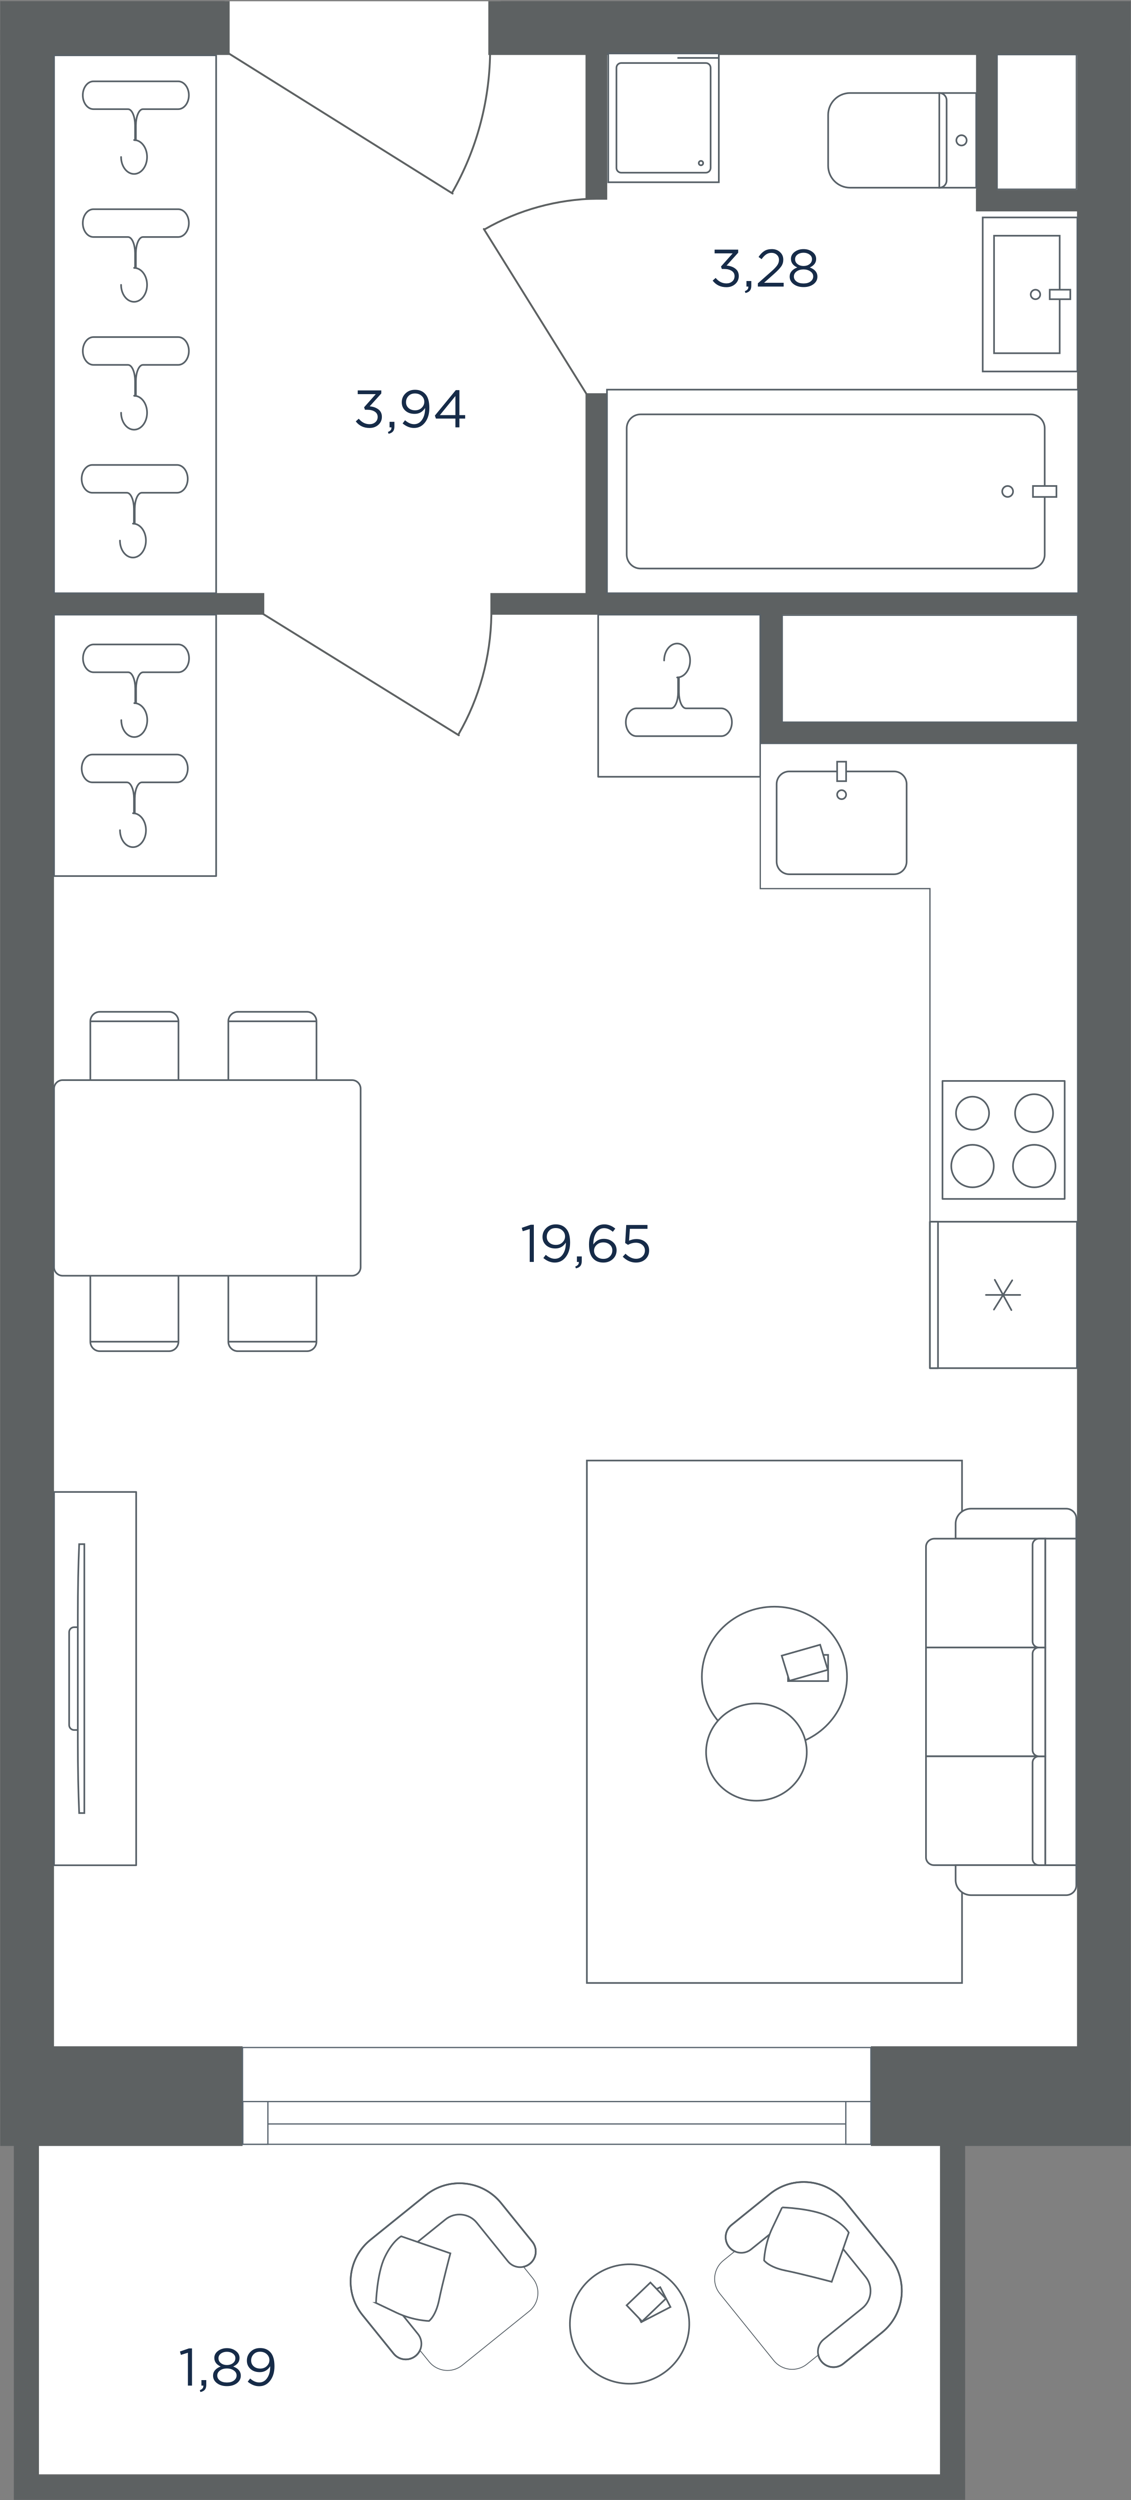 <svg fill="none" height="1989" viewBox="0 0 900 1989" width="900" xmlns="http://www.w3.org/2000/svg" xmlns:xlink="http://www.w3.org/1999/xlink"><rect x="0" y="0" width="900" height="1989" fill="#808080" stroke="none"/><clipPath id="a"><path d="m0 0h900v1989h-900z"/></clipPath><mask id="b" height="1989" maskUnits="userSpaceOnUse" width="900" x="0" y="0"><path d="m900 0h-900v1989h900z" fill="#fff"/></mask><g clip-path="url(#a)"><g mask="url(#b)"><path d="m179 1h218.5l474 21v239.5 890.5 528h-122v288.5h-722.5v-1770.5-176z" fill="#fff"/><g fill="#5d6162"><path d="m.141 1628.02h192.892v79.32h-192.892z"/><path d="m693.023 1628.02h206.836v79.32h-206.836z"/><path d="m388.582.93h511.28v42.81h-511.28z"/><path d="m.141 23.828h42.828v1632.072h-42.828z"/><path d="m605.375 574.711h252.652v17.257h-252.652z"/><path d="m23.711 471.836h186.584v17.257h-186.584z"/><path d="m465.938 312.875h17.264v167.588h-17.264z"/><path d="m465.938 27.477h17.264v131.415h-17.264z"/><path d="m776.688 19.844h16.932v148.008h-16.932z"/><path d="m776.688 150.93h100.927v17.256h-100.927z"/><path d="m857.031 23.828h42.828v1632.072h-42.828z"/><path d="m.141.93h182.6v42.81h-182.6z"/><path d="m605.375 478.141h17.264v113.495h-17.264z"/><path d="m390.242 471.836h496.672v17.257h-496.672z"/></g><path clip-rule="evenodd" d="m43 472-0-428h129v428z" fill="#fff" fill-rule="evenodd"/><path d="m43 472-0-428h129v428z" stroke="#586168" stroke-linecap="round" stroke-linejoin="round" stroke-miterlimit="22.926" stroke-width="1.333"/><path d="m107.484 213.172s0-5.34 0-11.841-2.306-12.762-5.642-12.762c-3.336 0-7.323 0-7.323 0h-20.174c-4.665 0-8.473-4.971-8.473-11.062 0-6.083 3.808-11.062 8.473-11.062h67.472c4.66 0 8.473 4.979 8.473 11.062 0 6.084-3.813 11.062-8.473 11.062h-20.728s-3.987 0-7.323 0-5.642 6.261-5.642 12.762v11.841z" stroke="#586168" stroke-miterlimit="22.926" stroke-width="1.333"/><path d="m96.352 226.631c0 7.457 4.627 13.498 10.334 13.498 5.712 0 10.339-6.041 10.339-13.498s-4.627-13.498-10.339-13.498" stroke="#586168" stroke-linecap="round" stroke-miterlimit="22.926" stroke-width="1.333"/><path d="m107.484 111.442s0-5.34 0-11.842c0-6.501-2.306-12.762-5.642-12.762-3.336 0-7.323 0-7.323 0h-20.174c-4.665 0-8.473-4.971-8.473-11.062 0-6.083 3.808-11.062 8.473-11.062h67.472c4.66 0 8.473 4.979 8.473 11.062 0 6.083-3.813 11.062-8.473 11.062h-20.728s-3.987 0-7.323 0-5.642 6.261-5.642 12.762v11.842z" stroke="#586168" stroke-miterlimit="22.926" stroke-width="1.333"/><path d="m96.352 124.901c0 7.457 4.627 13.498 10.334 13.498 5.712 0 10.339-6.041 10.339-13.498 0-7.458-4.627-13.499-10.339-13.499" stroke="#586168" stroke-linecap="round" stroke-miterlimit="22.926" stroke-width="1.333"/><path d="m107.492 314.903s0-5.34 0-11.842c0-6.501-2.306-12.761-5.642-12.761-3.336 0-7.323 0-7.323 0h-20.174c-4.665 0-8.473-4.972-8.473-11.062 0-6.084 3.808-11.062 8.473-11.062h67.473c4.66 0 8.473 4.978 8.473 11.062 0 6.083-3.813 11.062-8.473 11.062h-20.728s-3.987 0-7.323 0c-3.337 0-5.642 6.26-5.642 12.761v11.842z" stroke="#586168" stroke-miterlimit="22.926" stroke-width="1.333"/><path d="m96.363 328.362c0 7.457 4.627 13.498 10.334 13.498 5.712 0 10.34-6.041 10.34-13.498 0-7.458-4.628-13.499-10.34-13.499" stroke="#586168" stroke-linecap="round" stroke-miterlimit="22.926" stroke-width="1.333"/><path d="m106.574 416.633s0-5.34 0-11.841-2.306-12.762-5.642-12.762-7.323 0-7.323 0h-20.174c-4.665 0-8.473-4.971-8.473-11.062 0-6.083 3.808-11.062 8.473-11.062h67.473c4.66 0 8.473 4.979 8.473 11.062 0 6.084-3.813 11.062-8.473 11.062h-20.728s-3.987 0-7.323 0c-3.337 0-5.642 6.261-5.642 12.762v11.841z" stroke="#586168" stroke-miterlimit="22.926" stroke-width="1.333"/><path d="m95.445 430.092c0 7.457 4.627 13.498 10.334 13.498 5.712 0 10.34-6.041 10.34-13.498s-4.628-13.498-10.34-13.498" stroke="#586168" stroke-linecap="round" stroke-miterlimit="22.926" stroke-width="1.333"/><path clip-rule="evenodd" d="m43 697v-208h129v208z" fill="#fff" fill-rule="evenodd"/><path d="m43 697v-208h129v208z" stroke="#586168" stroke-linecap="round" stroke-linejoin="round" stroke-miterlimit="22.926" stroke-width="1.333"/><path d="m107.64 559.456s0-5.34 0-11.841-2.305-12.762-5.641-12.762c-3.337 0-7.324 0-7.324 0h-20.174c-4.665 0-8.473-4.971-8.473-11.061 0-6.084 3.808-11.062 8.473-11.062h67.472c4.66 0 8.474 4.978 8.474 11.062 0 6.083-3.814 11.061-8.474 11.061h-20.728s-3.987 0-7.323 0-5.642 6.261-5.642 12.762v11.841z" stroke="#586168" stroke-miterlimit="22.926" stroke-width="1.333"/><path d="m96.512 572.912c0 7.458 4.627 13.499 10.334 13.499 5.712 0 10.339-6.041 10.339-13.499 0-7.457-4.627-13.498-10.339-13.498" stroke="#586168" stroke-linecap="round" stroke-miterlimit="22.926" stroke-width="1.333"/><path d="m106.613 647.043s0-5.34 0-11.841-2.306-12.762-5.642-12.762-7.323 0-7.323 0h-20.174c-4.665 0-8.473-4.971-8.473-11.061 0-6.084 3.808-11.063 8.473-11.063h67.473c4.66 0 8.473 4.979 8.473 11.063 0 6.083-3.813 11.061-8.473 11.061h-20.728s-3.987 0-7.323 0-5.642 6.261-5.642 12.762v11.841z" stroke="#586168" stroke-miterlimit="22.926" stroke-width="1.333"/><path d="m95.484 660.502c0 7.457 4.628 13.498 10.334 13.498 5.713 0 10.34-6.041 10.34-13.498s-4.627-13.498-10.34-13.498" stroke="#586168" stroke-linecap="round" stroke-miterlimit="22.926" stroke-width="1.333"/><path clip-rule="evenodd" d="m476 489v129h129v-129z" fill="#fff" fill-rule="evenodd"/><path d="m476 489v129h129v-129z" stroke="#586168" stroke-linecap="round" stroke-linejoin="round" stroke-miterlimit="22.926" stroke-width="1.333"/><path d="m539.613 538.957v11.841c0 6.501-2.306 12.762-5.642 12.762s-7.323 0-7.323 0h-20.175c-4.665 0-8.473 4.971-8.473 11.061 0 6.084 3.808 11.063 8.473 11.063h67.473c4.66 0 8.473-4.979 8.473-11.063 0-6.083-3.813-11.061-8.473-11.061h-20.728s-3.987 0-7.323 0-5.642-6.261-5.642-12.762 0-11.841 0-11.841z" stroke="#586168" stroke-miterlimit="22.926" stroke-width="1.333"/><path d="m528.484 525.498c0-7.457 4.628-13.498 10.334-13.498 5.713 0 10.34 6.041 10.34 13.498s-4.627 13.498-10.34 13.498" stroke="#586168" stroke-linecap="round" stroke-miterlimit="22.926" stroke-width="1.333"/><path clip-rule="evenodd" d="m857.999 472h-374.999v-162h374.999z" fill="#fff" fill-rule="evenodd"/><path d="m857.999 472h-374.999v-162h374.999z" stroke="#586168" stroke-miterlimit="22.926" stroke-width="1.333"/><path clip-rule="evenodd" d="m820.322 452.332h-310.628c-6.053 0-11.003-4.994-11.003-11.096v-100.472c0-6.102 4.95-11.096 11.003-11.096h310.628c6.049 0 11.002 4.994 11.002 11.096v100.472c0 6.102-4.953 11.096-11.002 11.096z" fill="#fff" fill-rule="evenodd"/><path d="m820.322 452.332h-310.628c-6.053 0-11.003-4.994-11.003-11.096v-100.472c0-6.102 4.95-11.096 11.003-11.096h310.628c6.049 0 11.002 4.994 11.002 11.096v100.472c0 6.102-4.953 11.096-11.002 11.096z" stroke="#586168" stroke-miterlimit="22.926" stroke-width="1.333"/><path clip-rule="evenodd" d="m821.98 395.361v-8.716h18.693v8.716z" fill="#fff" fill-rule="evenodd"/><path d="m821.98 395.361v-8.716h18.693v8.716z" stroke="#586168" stroke-miterlimit="22.926" stroke-width="1.333"/><path clip-rule="evenodd" d="m801.828 395.361c-2.386 0-4.32-1.951-4.32-4.358s1.934-4.358 4.32-4.358 4.32 1.951 4.32 4.358-1.934 4.358-4.32 4.358z" fill="#fff" fill-rule="evenodd"/><path d="m801.828 395.361c-2.386 0-4.32-1.951-4.32-4.358s1.934-4.358 4.32-4.358 4.32 1.951 4.32 4.358-1.934 4.358-4.32 4.358z" stroke="#586168" stroke-miterlimit="22.926" stroke-width="1.333"/><path clip-rule="evenodd" d="m782 173v122.547h75.335v-122.547z" fill="#fff" fill-rule="evenodd"/><path d="m782 173v122.547h75.335v-122.547z" stroke="#586168" stroke-miterlimit="22.926" stroke-width="1.333"/><path clip-rule="evenodd" d="m791.016 187.535v93.48h52.236v-93.48z" fill="#fff" fill-rule="evenodd"/><path d="m791.016 187.535v93.48h52.236v-93.48z" stroke="#586168" stroke-miterlimit="22.926" stroke-width="1.333"/><path clip-rule="evenodd" d="m820.195 234.273c0 2.09 1.701 3.785 3.788 3.785 2.091 0 3.782-1.695 3.782-3.785s-1.691-3.785-3.782-3.785c-2.087 0-3.788 1.695-3.788 3.785z" fill="#fff" fill-rule="evenodd"/><path d="m820.195 234.273c0 2.09 1.701 3.785 3.788 3.785 2.091 0 3.782-1.695 3.782-3.785s-1.691-3.785-3.782-3.785c-2.087 0-3.788 1.695-3.788 3.785z" stroke="#586168" stroke-miterlimit="22.926" stroke-width="1.333"/><path clip-rule="evenodd" d="m835.332 230.488v7.57h16.367v-7.57z" fill="#fff" fill-rule="evenodd"/><path d="m835.332 230.488v7.57h16.367v-7.57z" stroke="#586168" stroke-miterlimit="22.926" stroke-width="1.333"/><path d="m776.847 74h-100.388c-9.651 0-17.459 7.832-17.459 17.473v40.383c0 9.66 7.808 17.472 17.459 17.472h17.464 18.371 64.553z" fill="#fff"/><path d="m776.847 74h-100.388c-9.651 0-17.459 7.832-17.459 17.473v40.383c0 9.66 7.808 17.472 17.459 17.472h17.464 18.371 64.553z" stroke="#586168" stroke-miterlimit="10" stroke-width="1.333"/><path d="m747.461 149.324c3.217 0 5.81-2.595 5.81-5.823v-6.72-6.725-36.769-6.739-6.72c0-3.214-2.593-5.827-5.81-5.827z" fill="#fff"/><path d="m747.461 149.324c3.217 0 5.81-2.595 5.81-5.823v-6.72-6.725-36.769-6.739-6.72c0-3.214-2.593-5.827-5.81-5.827z" stroke="#586168" stroke-miterlimit="10" stroke-width="1.333"/><path clip-rule="evenodd" d="m761.027 111.668c0-2.268 1.833-4.102 4.095-4.102 2.261 0 4.099 1.834 4.099 4.102 0 2.262-1.838 4.101-4.099 4.101-2.262 0-4.095-1.839-4.095-4.101z" fill="#fff" fill-rule="evenodd"/><path d="m761.027 111.668c0-2.268 1.833-4.102 4.095-4.102 2.261 0 4.099 1.834 4.099 4.102 0 2.262-1.838 4.101-4.099 4.101-2.262 0-4.095-1.839-4.095-4.101z" stroke="#586168" stroke-miterlimit="22.926" stroke-width="1.333"/><path clip-rule="evenodd" d="m458.824 1870.78c-12.049-23.3-2.935-51.95 20.357-63.99 23.294-12.05 51.943-2.92 63.991 20.38 12.049 23.31 2.935 51.96-20.359 64-23.292 12.05-51.941 2.92-63.989-20.39z" fill="#fff" fill-rule="evenodd"/><path d="m458.824 1870.78c-12.049-23.3-2.935-51.95 20.357-63.99 23.294-12.05 51.943-2.92 63.991 20.38 12.049 23.31 2.935 51.96-20.359 64-23.292 12.05-51.941 2.92-63.989-20.39z" stroke="#586168" stroke-miterlimit="22.926" stroke-width="1.333"/><path d="m510.241 1847.49-8.151-15.76 23.286-12.04 8.151 15.76z" stroke="#586168" stroke-miterlimit="22.926" stroke-width="1.333"/><path clip-rule="evenodd" d="m510.926 1846.91-12.271-12.81 18.928-18.14 12.272 12.82z" fill="#fff" fill-rule="evenodd"/><path d="m510.926 1846.91-12.271-12.81 18.928-18.14 12.272 12.82z" stroke="#586168" stroke-miterlimit="22.926" stroke-width="1.333"/><path clip-rule="evenodd" d="m301.507 1799.68 53.292-42.99c7.872-6.34 19.51-5.1 25.86 2.76l43.004 53.27c6.354 7.87 5.111 19.5-2.761 25.85l-53.288 42.98c-7.875 6.35-19.509 5.11-25.863-2.76l-43.005-53.26c-6.35-7.87-5.11-19.5 2.761-25.85z" fill="#fff" fill-rule="evenodd"/><path d="m301.507 1799.68 53.292-42.99c7.872-6.34 19.51-5.1 25.86 2.76l43.004 53.27c6.354 7.87 5.111 19.5-2.761 25.85l-53.288 42.98c-7.875 6.35-19.509 5.11-25.863-2.76l-43.005-53.26c-6.35-7.87-5.11-19.5 2.761-25.85z" stroke="#586168" stroke-miterlimit="22.926" stroke-width="1.333"/><path clip-rule="evenodd" d="m313.21 1872.53c4.314 5.35 12.145 6.18 17.493 1.86 5.348-4.31 6.188-12.14 1.87-17.48l-24.802-30.72c-3.046-3.77-4.27-8.46-3.787-12.97.479-4.51 2.67-8.83 6.441-11.88l44.125-35.58c3.772-3.05 8.462-4.27 12.974-3.79 4.508.48 8.834 2.67 11.88 6.44l24.802 30.72c4.318 5.35 12.149 6.18 17.497 1.87 5.348-4.32 6.184-12.14 1.87-17.49l-24.802-30.72c-7.36-9.11-17.767-14.38-28.609-15.54-10.838-1.16-22.128 1.8-31.243 9.15l-44.121 35.59c-9.116 7.35-14.396 17.75-15.553 28.59-1.156 10.83 1.807 22.12 9.163 31.23z" fill="#fff" fill-rule="evenodd"/><path d="m313.21 1872.53c4.314 5.35 12.145 6.18 17.493 1.86 5.348-4.31 6.188-12.14 1.87-17.48l-24.802-30.72c-3.046-3.77-4.27-8.46-3.787-12.97.479-4.51 2.67-8.83 6.441-11.88l44.125-35.58c3.772-3.05 8.462-4.27 12.974-3.79 4.508.48 8.834 2.67 11.88 6.44l24.802 30.72c4.318 5.35 12.149 6.18 17.497 1.87 5.348-4.32 6.184-12.14 1.87-17.49l-24.802-30.72c-7.36-9.11-17.767-14.38-28.609-15.54-10.838-1.16-22.128 1.8-31.243 9.15l-44.121 35.59c-9.116 7.35-14.396 17.75-15.553 28.59-1.156 10.83 1.807 22.12 9.163 31.23z" stroke="#586168" stroke-miterlimit="22.926" stroke-width="1.333"/><path clip-rule="evenodd" d="m299.212 1832.23s.697-23.25 6.94-36.38c6.243-13.12 13.108-16.65 13.108-16.65l39.142 13.57s-6.33 23.83-8.96 36.89c-2.635 13.05-8.046 16.91-8.046 16.91s-12.589-.27-25.784-6.54c-13.191-6.27-16.4-7.8-16.4-7.8z" fill="#fff" fill-rule="evenodd"/><path clip-rule="evenodd" d="m301.507 1799.68 53.292-42.99c7.872-6.34 19.51-5.1 25.86 2.76l43.004 53.27c6.354 7.87 5.111 19.5-2.761 25.85l-53.288 42.98c-7.875 6.35-19.509 5.11-25.863-2.76l-43.005-53.26c-6.35-7.87-5.11-19.5 2.761-25.85z" fill="#fff" fill-rule="evenodd"/><path d="m313.206 1872.52c4.314 5.35 12.145 6.19 17.493 1.87 5.348-4.31 6.188-12.14 1.87-17.48l-24.802-30.72c-3.046-3.78-4.27-8.46-3.787-12.97.479-4.51 2.67-8.83 6.441-11.88l44.126-35.59c3.771-3.04 8.461-4.26 12.973-3.78 4.508.48 8.834 2.66 11.88 6.44l24.802 30.72c4.318 5.34 12.149 6.18 17.497 1.87 5.348-4.32 6.184-12.15 1.87-17.49l-24.802-30.72c-7.36-9.11-17.767-14.39-28.609-15.55-10.838-1.15-22.128 1.81-31.243 9.16l-44.121 35.59c-9.115 7.35-14.396 17.75-15.553 28.59-1.156 10.83 1.807 22.12 9.163 31.23z" stroke="#586168" stroke-miterlimit="22.926" stroke-width="1.333"/><path clip-rule="evenodd" d="m299.212 1832.23s.697-23.25 6.94-36.38c6.243-13.12 13.108-16.64 13.108-16.64l39.142 13.56s-6.33 23.84-8.96 36.89c-2.635 13.05-8.046 16.91-8.046 16.91s-12.589-.27-25.784-6.54c-13.191-6.27-16.4-7.8-16.4-7.8z" fill="#fff" fill-rule="evenodd"/><path d="m299.212 1832.23s.697-23.25 6.94-36.38c6.243-13.12 13.108-16.65 13.108-16.65l39.142 13.57s-6.33 23.83-8.96 36.89c-2.635 13.05-8.046 16.91-8.046 16.91s-12.589-.27-25.784-6.54c-13.191-6.27-16.4-7.8-16.4-7.8z" stroke="#586168" stroke-miterlimit="22.926" stroke-width="1.333"/><path clip-rule="evenodd" d="m654.93 1758.51 42.983 53.29c6.347 7.87 5.108 19.51-2.76 25.86l-53.261 43c-7.871 6.36-19.504 5.11-25.851-2.76l-42.983-53.29c-6.351-7.87-5.108-19.51 2.76-25.86l53.261-43c7.871-6.35 19.5-5.11 25.851 2.76z" fill="#fff" fill-rule="evenodd"/><path d="m654.93 1758.51 42.983 53.29c6.347 7.87 5.108 19.51-2.76 25.86l-53.261 43c-7.871 6.36-19.504 5.11-25.851-2.76l-42.983-53.29c-6.351-7.87-5.108-19.51 2.76-25.86l53.261-43c7.871-6.35 19.5-5.11 25.851 2.76z" stroke="#586168" stroke-miterlimit="22.926" stroke-width="1.333"/><path clip-rule="evenodd" d="m582.078 1770.21c-5.349 4.31-6.184 12.14-1.868 17.49 4.311 5.35 12.143 6.19 17.484 1.87l30.721-24.8c3.773-3.05 8.461-4.27 12.971-3.79 4.506.48 8.83 2.67 11.874 6.44l35.587 44.13c3.045 3.77 4.268 8.46 3.785 12.97-.479 4.51-2.664 8.84-6.441 11.88l-30.717 24.8c-5.346 4.32-6.181 12.15-1.869 17.5 4.316 5.35 12.143 6.19 17.488 1.87l30.717-24.8c9.115-7.36 14.389-17.77 15.549-28.61 1.156-10.84-1.806-22.13-9.158-31.24l-35.587-44.12c-7.353-9.12-17.754-14.4-28.591-15.56-10.833-1.15-22.117 1.81-31.228 9.17z" fill="#fff" fill-rule="evenodd"/><path d="m582.078 1770.21c-5.349 4.31-6.184 12.14-1.868 17.49 4.311 5.35 12.143 6.19 17.484 1.87l30.721-24.8c3.773-3.05 8.461-4.27 12.971-3.79 4.506.48 8.83 2.67 11.874 6.44l35.587 44.13c3.045 3.77 4.268 8.46 3.785 12.97-.479 4.51-2.664 8.84-6.441 11.88l-30.717 24.8c-5.346 4.32-6.181 12.15-1.869 17.5 4.316 5.35 12.143 6.19 17.488 1.87l30.717-24.8c9.115-7.36 14.389-17.77 15.549-28.61 1.156-10.84-1.806-22.13-9.158-31.24l-35.587-44.12c-7.353-9.12-17.754-14.4-28.591-15.56-10.833-1.15-22.117 1.81-31.228 9.17z" stroke="#586168" stroke-miterlimit="22.926" stroke-width="1.333"/><path clip-rule="evenodd" d="m622.374 1756.21s23.258.7 36.379 6.94c13.122 6.25 16.649 13.11 16.649 13.11l-13.568 39.14s-23.832-6.33-36.882-8.96-16.911-8.04-16.911-8.04.266-12.59 6.537-25.79c6.268-13.19 7.796-16.4 7.796-16.4z" fill="#fff" fill-rule="evenodd"/><path clip-rule="evenodd" d="m654.93 1758.51 42.983 53.29c6.347 7.87 5.108 19.51-2.76 25.86l-53.261 43c-7.871 6.36-19.504 5.11-25.851-2.76l-42.983-53.29c-6.351-7.87-5.108-19.51 2.76-25.86l53.261-43c7.871-6.35 19.5-5.11 25.851 2.76z" fill="#fff" fill-rule="evenodd"/><path d="m582.082 1770.21c-5.349 4.31-6.184 12.14-1.868 17.49 4.311 5.35 12.143 6.19 17.484 1.87l30.721-24.8c3.773-3.05 8.461-4.27 12.971-3.79 4.506.48 8.829 2.67 11.874 6.44l35.587 44.13c3.045 3.77 4.268 8.46 3.785 12.97-.479 4.51-2.664 8.83-6.442 11.88l-30.716 24.8c-5.346 4.32-6.181 12.15-1.869 17.5 4.315 5.35 12.143 6.18 17.488 1.87l30.717-24.8c9.115-7.36 14.389-17.77 15.549-28.61 1.156-10.84-1.806-22.13-9.158-31.24l-35.587-44.13c-7.353-9.11-17.754-14.39-28.591-15.55-10.833-1.15-22.117 1.81-31.228 9.16z" stroke="#586168" stroke-miterlimit="22.926" stroke-width="1.333"/><path clip-rule="evenodd" d="m622.374 1756.21s23.258.7 36.379 6.94c13.122 6.25 16.649 13.11 16.649 13.11l-13.568 39.14s-23.832-6.33-36.882-8.96-16.911-8.04-16.911-8.04.266-12.59 6.537-25.79c6.268-13.19 7.796-16.4 7.796-16.4z" fill="#fff" fill-rule="evenodd"/><path d="m622.374 1756.21s23.258.7 36.379 6.94c13.122 6.25 16.649 13.11 16.649 13.11l-13.568 39.14s-23.832-6.33-36.882-8.96-16.911-8.04-16.911-8.04.266-12.59 6.537-25.79c6.268-13.19 7.796-16.4 7.796-16.4z" stroke="#586168" stroke-miterlimit="22.926" stroke-width="1.333"/><path d="m761 1989h-734v-20h734z" fill="#5d6162"/><path d="m11 1989v-290h20v290z" fill="#5d6162"/><path d="m748 1989v-282h20v282z" fill="#5d6162"/><path d="m193 1706v-77h500v77z" style="fill-rule:evenodd;clip-rule:evenodd;fill:#fff;stroke:#5a656f;stroke-width:1;stroke-miterlimit:22.926"/><path d="m693 1705.99v-33.99h-19.939v33.99z" fill="#fff" stroke="#5a656f" stroke-miterlimit="22.926" stroke-width="1"/><path d="m673.074 1672h-459.931" stroke="#5a656f" stroke-miterlimit="22.926" stroke-width="1"/><path d="m673.074 1689.82h-459.931" stroke="#5a656f" stroke-miterlimit="22.926" stroke-width="1"/><path d="m213.172 1705.99v-33.99h-19.939v33.99z" fill="#fff" stroke="#5a656f" stroke-miterlimit="22.926" stroke-width="1"/><path d="m605.002 591.5-.002 115.5h134.504.5v.5 380.5h117.498v-496.5z" fill="#fff" stroke="#586168"/><path d="m747.683 574.5h109.817v-85h-234.998l-.002 85z" fill="#fff" stroke="#586168"/><path d="m827.084 150.5h29.416v-107h-63v107z" fill="#fff" stroke="#586168"/><path d="m856.419 972v116.5h-116.419v-116.5z" fill="#fff"/><path d="m857 972v116.5h-117v-116.5z" stroke="#586168" stroke-linecap="round" stroke-linejoin="round" stroke-miterlimit="22.926" stroke-width="1.333"/><path d="m746.414 972v116.5h-6.414v-116.5z" fill="#fff"/><path d="m746.414 972v116.5h-6.414v-116.5z" stroke="#586168" stroke-linecap="round" stroke-linejoin="round" stroke-miterlimit="22.926" stroke-width="1.333"/><path d="m790.93 1041.91 14.554-23.31" stroke="#586168" stroke-linecap="round" stroke-linejoin="round" stroke-miterlimit="22.926" stroke-width="1.333"/><path d="m791.598 1018.21 13.223 24.09" stroke="#586168" stroke-linecap="round" stroke-linejoin="round" stroke-miterlimit="22.926" stroke-width="1.333"/><path d="m811.845 1030.25h-27.271" stroke="#586168" stroke-linecap="round" stroke-linejoin="round" stroke-miterlimit="22.926" stroke-width="1.333"/><path clip-rule="evenodd" d="m847.221 860h-97.221v93.867h97.221z" fill="#fff" fill-rule="evenodd"/><path d="m847.221 860h-97.221v93.867h97.221z" stroke="#586168" stroke-linecap="round" stroke-linejoin="round" stroke-miterlimit="22.926" stroke-width="1.333"/><path clip-rule="evenodd" d="m822.862 870.562c-8.323 0-15.112 6.786-15.112 15.106 0 8.315 6.789 15.105 15.112 15.105 8.324 0 15.113-6.79 15.113-15.105 0-8.32-6.789-15.106-15.113-15.106z" fill="#fff" fill-rule="evenodd"/><path d="m822.862 870.562c-8.323 0-15.112 6.786-15.112 15.106 0 8.315 6.789 15.105 15.112 15.105 8.324 0 15.113-6.79 15.113-15.105 0-8.32-6.789-15.106-15.113-15.106z" stroke="#586168" stroke-linecap="round" stroke-linejoin="round" stroke-miterlimit="22.926" stroke-width="1.333"/><path clip-rule="evenodd" d="m773.892 910.805c-9.315 0-16.915 7.594-16.915 16.903 0 9.315 7.6 16.909 16.915 16.909 9.317 0 16.918-7.594 16.918-16.909 0-9.309-7.601-16.903-16.918-16.903z" fill="#fff" fill-rule="evenodd"/><path d="m773.892 910.805c-9.315 0-16.915 7.594-16.915 16.903 0 9.315 7.6 16.909 16.915 16.909 9.317 0 16.918-7.594 16.918-16.909 0-9.309-7.601-16.903-16.918-16.903z" stroke="#586168" stroke-linecap="round" stroke-linejoin="round" stroke-miterlimit="22.926" stroke-width="1.333"/><path clip-rule="evenodd" d="m773.892 872.512c-7.251 0-13.165 5.907-13.165 13.15 0 7.248 5.914 13.16 13.165 13.16 7.25 0 13.165-5.912 13.165-13.16 0-7.243-5.915-13.15-13.165-13.15z" fill="#fff" fill-rule="evenodd"/><path d="m773.892 872.512c-7.251 0-13.165 5.907-13.165 13.15 0 7.248 5.914 13.16 13.165 13.16 7.25 0 13.165-5.912 13.165-13.16 0-7.243-5.915-13.15-13.165-13.15z" stroke="#586168" stroke-linecap="round" stroke-linejoin="round" stroke-miterlimit="22.926" stroke-width="1.333"/><path clip-rule="evenodd" d="m822.992 910.805c-9.317 0-16.918 7.594-16.918 16.903 0 9.315 7.601 16.909 16.918 16.909s16.915-7.594 16.915-16.909c0-9.309-7.598-16.903-16.915-16.903z" fill="#fff" fill-rule="evenodd"/><path d="m822.992 910.805c-9.317 0-16.918 7.594-16.918 16.903 0 9.315 7.601 16.909 16.918 16.909s16.915-7.594 16.915-16.909c0-9.309-7.598-16.903-16.915-16.903z" stroke="#586168" stroke-linecap="round" stroke-linejoin="round" stroke-miterlimit="22.926" stroke-width="1.333"/><path d="m618.002 685.506v-61.704c0-5.532 4.523-10.056 10.055-10.056h83.334c5.527 0 10.05 4.524 10.05 10.056v61.704c0 5.534-4.523 10.058-10.05 10.058h-83.334c-5.532 0-10.055-4.524-10.055-10.058z" fill="#fff" stroke="#586168" stroke-miterlimit="22.926" stroke-width="1.333"/><path clip-rule="evenodd" d="m669.723 635.809c-1.974 0-3.578-1.604-3.578-3.58 0-1.977 1.604-3.581 3.578-3.581s3.578 1.604 3.578 3.581c0 1.976-1.604 3.58-3.578 3.58z" fill="#fff" fill-rule="evenodd"/><path d="m669.723 635.809c-1.974 0-3.578-1.604-3.578-3.58 0-1.977 1.604-3.581 3.578-3.581s3.578 1.604 3.578 3.581c0 1.976-1.604 3.58-3.578 3.58z" fill="#fff" stroke="#586168" stroke-miterlimit="22.926" stroke-width="1.333"/><path clip-rule="evenodd" d="m673.301 621.487h-7.156v-15.487h7.156z" fill="#fff" fill-rule="evenodd"/><path d="m673.301 621.487h-7.156v-15.487h7.156z" fill="#fff" stroke="#586168" stroke-miterlimit="22.926" stroke-width="1.333"/><path clip-rule="evenodd" d="m71.882 1067.45v-62.62h70.134v62.6c0 4.16-3.404 7.57-7.567 7.57h-55.017c-4.15 0-7.55-3.4-7.55-7.55z" fill="#fff" fill-rule="evenodd"/><path d="m71.882 1067.45v-62.62h70.134v62.6c0 4.16-3.404 7.57-7.567 7.57h-55.017c-4.15 0-7.55-3.4-7.55-7.55z" stroke="#586168" stroke-miterlimit="22.926" stroke-width="1.333"/><path d="m71.882 1067.45h70.134" stroke="#586168" stroke-miterlimit="22.926" stroke-width="1.333"/><path clip-rule="evenodd" d="m181.702 1067.45v-62.62h70.138v62.6c0 4.16-3.403 7.57-7.571 7.57h-55.018c-4.15 0-7.549-3.4-7.549-7.55z" fill="#fff" fill-rule="evenodd"/><path d="m181.702 1067.45v-62.62h70.138v62.6c0 4.16-3.403 7.57-7.571 7.57h-55.018c-4.15 0-7.549-3.4-7.549-7.55z" stroke="#586168" stroke-miterlimit="22.926" stroke-width="1.333"/><path d="m181.702 1067.45h70.138" stroke="#586168" stroke-miterlimit="22.926" stroke-width="1.333"/><path clip-rule="evenodd" d="m71.882 812.553v62.612h70.134v-62.595c0-4.165-3.404-7.57-7.567-7.57h-55.017c-4.15 0-7.55 3.4-7.55 7.553z" fill="#fff" fill-rule="evenodd"/><path d="m71.882 812.553v62.612h70.134v-62.595c0-4.165-3.404-7.57-7.567-7.57h-55.017c-4.15 0-7.55 3.4-7.55 7.553z" stroke="#586168" stroke-miterlimit="22.926" stroke-width="1.333"/><path d="m71.882 812.555h70.134" stroke="#586168" stroke-miterlimit="22.926" stroke-width="1.333"/><path clip-rule="evenodd" d="m181.702 812.553v62.612h70.138v-62.595c0-4.165-3.403-7.57-7.571-7.57h-55.018c-4.15 0-7.549 3.4-7.549 7.553z" fill="#fff" fill-rule="evenodd"/><path d="m181.702 812.553v62.612h70.138v-62.595c0-4.165-3.403-7.57-7.571-7.57h-55.018c-4.15 0-7.549 3.4-7.549 7.553z" stroke="#586168" stroke-miterlimit="22.926" stroke-width="1.333"/><path d="m181.702 812.555h70.138" stroke="#586168" stroke-miterlimit="22.926" stroke-width="1.333"/><path clip-rule="evenodd" d="m43.001 866.171v141.969c0 3.76 3.069 6.83 6.828 6.83h230.311c3.76 0 6.829-3.07 6.829-6.83v-141.969c0-3.757-3.069-6.831-6.829-6.831h-230.311c-3.76 0-6.828 3.074-6.828 6.831z" fill="#fff" fill-rule="evenodd"/><path d="m43.001 866.171v141.969c0 3.76 3.069 6.83 6.828 6.83h230.311c3.76 0 6.829-3.07 6.829-6.83v-141.969c0-3.757-3.069-6.831-6.829-6.831h-230.311c-3.76 0-6.828 3.074-6.828 6.831z" stroke="#586168" stroke-miterlimit="22.926" stroke-width="1.333"/><path clip-rule="evenodd" d="m467.002 1577.65v-415.65h298.533v415.65z" fill="#fff" fill-rule="evenodd"/><path d="m467.002 1577.65v-415.65h298.533v415.65z" stroke="#586168" stroke-miterlimit="22.926" stroke-width="1.333"/><path clip-rule="evenodd" d="m856.488 1208.13v16.04h-96.055v-11.94c0-6.56 5.561-11.93 12.361-11.93h75.577c4.463 0 8.117 3.52 8.117 7.83z" fill="#fff" fill-rule="evenodd"/><path d="m856.488 1208.13v16.04h-96.055v-11.94c0-6.56 5.561-11.93 12.361-11.93h75.577c4.463 0 8.117 3.52 8.117 7.83z" stroke="#586168" stroke-miterlimit="22.926" stroke-width="1.333"/><path clip-rule="evenodd" d="m831.758 1224.17v86.58h-94.898v-80.1c0-3.57 3.023-6.48 6.718-6.48z" fill="#fff" fill-rule="evenodd"/><path d="m831.758 1224.17v86.58h-94.898v-80.1c0-3.57 3.023-6.48 6.718-6.48z" stroke="#586168" stroke-miterlimit="22.926" stroke-width="1.333"/><path clip-rule="evenodd" d="m831.758 1310.75v86.58h-94.898v-86.58z" fill="#fff" fill-rule="evenodd"/><path d="m831.758 1310.75v86.58h-94.898v-86.58z" stroke="#586168" stroke-miterlimit="22.926" stroke-width="1.333"/><path clip-rule="evenodd" d="m831.758 1397.33v86.59h-88.495c-3.521 0-6.403-2.79-6.403-6.19v-80.4z" fill="#fff" fill-rule="evenodd"/><path d="m831.758 1397.33v86.59h-88.495c-3.521 0-6.403-2.79-6.403-6.19v-80.4z" stroke="#586168" stroke-miterlimit="22.926" stroke-width="1.333"/><path clip-rule="evenodd" d="m856.488 1483.91v16.04c0 4.31-3.654 7.84-8.121 7.84h-75.573c-6.8 0-12.361-5.37-12.361-11.94v-11.94z" fill="#fff" fill-rule="evenodd"/><path d="m856.488 1483.91v16.04c0 4.31-3.654 7.84-8.121 7.84h-75.573c-6.8 0-12.361-5.37-12.361-11.94v-11.94z" stroke="#586168" stroke-miterlimit="22.926" stroke-width="1.333"/><path clip-rule="evenodd" d="m831.765 1224.17h24.723v259.75h-24.723z" fill="#fff" fill-rule="evenodd"/><path d="m831.765 1224.17h24.723v259.75h-24.723z" stroke="#586168" stroke-miterlimit="22.926" stroke-width="1.333"/><path clip-rule="evenodd" d="m831.758 1397.33v86.59h-5.046c-2.775 0-5.042-2.2-5.042-4.88v-76.84c0-2.68 2.267-4.87 5.042-4.87z" fill="#fff" fill-rule="evenodd"/><path d="m831.758 1397.33v86.59h-5.046c-2.775 0-5.042-2.2-5.042-4.88v-76.84c0-2.68 2.267-4.87 5.042-4.87z" stroke="#586168" stroke-miterlimit="22.926" stroke-width="1.333"/><path clip-rule="evenodd" d="m831.758 1310.75v86.58h-5.046c-2.775 0-5.042-2.19-5.042-4.87v-76.84c0-2.68 2.267-4.87 5.042-4.87z" fill="#fff" fill-rule="evenodd"/><path d="m831.758 1310.75v86.58h-5.046c-2.775 0-5.042-2.19-5.042-4.87v-76.84c0-2.68 2.267-4.87 5.042-4.87z" stroke="#586168" stroke-miterlimit="22.926" stroke-width="1.333"/><path clip-rule="evenodd" d="m831.758 1224.17v86.58h-5.046c-2.775 0-5.042-2.19-5.042-4.87v-76.85c0-2.67 2.267-4.86 5.042-4.86z" fill="#fff" fill-rule="evenodd"/><path d="m831.758 1224.17v86.58h-5.046c-2.775 0-5.042-2.19-5.042-4.87v-76.85c0-2.67 2.267-4.86 5.042-4.86z" stroke="#586168" stroke-miterlimit="22.926" stroke-width="1.333"/><path clip-rule="evenodd" d="m558.512 1334.03c0-30.79 25.855-55.76 57.75-55.76 31.899 0 57.754 24.97 57.754 55.76 0 30.8-25.855 55.77-57.754 55.77-31.895 0-57.75-24.97-57.75-55.77z" fill="#fff" fill-rule="evenodd"/><path d="m558.512 1334.03c0-30.79 25.855-55.76 57.75-55.76 31.899 0 57.754 24.97 57.754 55.76 0 30.8-25.855 55.77-57.754 55.77-31.895 0-57.75-24.97-57.75-55.77z" stroke="#586168" stroke-miterlimit="22.926" stroke-width="1.333"/><path clip-rule="evenodd" d="m561.871 1393.96c0-21.36 17.938-38.68 40.061-38.68 22.126 0 40.06 17.32 40.06 38.68s-17.934 38.68-40.06 38.68c-22.123 0-40.061-17.32-40.061-38.68z" fill="#fff" fill-rule="evenodd"/><path d="m561.871 1393.96c0-21.36 17.938-38.68 40.061-38.68 22.126 0 40.06 17.32 40.06 38.68s-17.934 38.68-40.06 38.68c-22.123 0-40.061-17.32-40.061-38.68z" stroke="#586168" stroke-miterlimit="22.926" stroke-width="1.333"/><path d="m627.085 1337.47v-20.84h31.888v20.84z" stroke="#586168" stroke-miterlimit="22.926" stroke-width="1.333"/><path clip-rule="evenodd" d="m628.145 1337.23-6.099-19.98 30.585-8.71 6.099 19.98z" fill="#fff" fill-rule="evenodd"/><path d="m628.145 1337.23-6.099-19.98 30.585-8.71 6.099 19.98z" stroke="#586168" stroke-miterlimit="22.926" stroke-width="1.333"/><path clip-rule="evenodd" d="m108.363 1484h-65.364v-297h65.364z" fill="#fff" fill-rule="evenodd"/><path d="m108.363 1484h-65.364v-297h65.364z" stroke="#586168" stroke-linecap="round" stroke-linejoin="round" stroke-miterlimit="22.926" stroke-width="1.333"/><path d="m62.898 1294.61h-3.936c-2.165 0-3.932 1.77-3.932 3.93v73.92c0 2.16 1.767 3.93 3.932 3.93h3.936z" stroke="#586168" stroke-miterlimit="22.926" stroke-width="1.333"/><path d="m61.908 1385.31c0 21.26.41 40.97 1.092 57.16l4.112.02v-213.98l-4.112.02c-.683 16.17-1.092 35.9-1.092 57.15z" fill="#fff"/><path d="m61.908 1385.31c0 21.26.41 40.97 1.092 57.16l4.112.02v-213.98l-4.112.02c-.683 16.17-1.092 35.9-1.092 57.15z" stroke="#586168" stroke-miterlimit="10" stroke-width="1.333"/><path d="m390 42.574c-.583 38.962-10.956 77.067-30.084 110.501m-181.916-113.075 182.182 114" stroke="#5d6162" stroke-linecap="round" stroke-linejoin="round" stroke-miterlimit="3" stroke-width="1.5"/><path d="m474.923 158c-31.444.473-62.195 8.889-89.176 24.408m91.253 147.592-92-147.808" stroke="#5d6162" stroke-linecap="round" stroke-linejoin="round" stroke-miterlimit="3" stroke-width="1.5"/><path d="m391 489.213c-.506 33.494-9.509 66.25-26.111 94.992m-157.889-97.205 158.121 98" stroke="#5d6162" stroke-linecap="round" stroke-linejoin="round" stroke-miterlimit="3" stroke-width="1.5"/><path d="m421.518 1004v-26.164l-5.544 1.722-.798-2.688 7.182-2.478h2.436v29.608zm19.925.5c-3.136 0-6.16-1.2-9.072-3.61l1.932-2.558c2.38 2.098 4.788 3.148 7.224 3.148 2.604 0 4.704-1.16 6.3-3.484 1.624-2.352 2.436-5.362 2.436-9.03v-.378c-1.96 3.136-4.732 4.704-8.316 4.704-3.024 0-5.488-.854-7.392-2.562-1.904-1.736-2.856-3.948-2.856-6.636 0-2.828.994-5.194 2.982-7.098 1.988-1.932 4.522-2.898 7.602-2.898 3.472 0 6.23 1.162 8.274 3.486 2.072 2.324 3.108 5.992 3.108 11.004 0 4.676-1.134 8.498-3.402 11.462-2.268 2.97-5.208 4.45-8.82 4.45zm.882-14.064c2.156 0 3.906-.672 5.25-2.016 1.372-1.344 2.058-2.912 2.058-4.704 0-1.904-.7-3.486-2.1-4.746-1.4-1.288-3.192-1.932-5.376-1.932-2.128 0-3.836.686-5.124 2.058-1.288 1.344-1.932 2.982-1.932 4.914 0 1.876.672 3.416 2.016 4.62s3.08 1.806 5.208 1.806zm15.947 18.684-.504-1.47c1.876-.7 2.814-1.77 2.814-3.23v-.42h-1.512v-4.408h3.864v3.778c0 1.68-.378 2.97-1.134 3.86-.728.9-1.904 1.53-3.528 1.89zm21.845-4.62c-3.528 0-6.314-1.16-8.358-3.48-2.044-2.324-3.066-5.978-3.066-10.962 0-4.592 1.092-8.4 3.276-11.424 2.212-3.024 5.194-4.536 8.946-4.536 3.052 0 5.95 1.12 8.694 3.36l-1.932 2.562c-2.296-1.932-4.606-2.898-6.93-2.898-2.604 0-4.69 1.19-6.258 3.57s-2.352 5.474-2.352 9.282v.126c2.044-2.996 4.83-4.494 8.358-4.494 2.828 0 5.222.84 7.182 2.52 1.988 1.68 2.982 3.878 2.982 6.594 0 2.828-1.008 5.166-3.024 7.01-2.016 1.85-4.522 2.77-7.518 2.77zm.042-2.94c2.128 0 3.836-.64 5.124-1.926 1.316-1.288 1.974-2.912 1.974-4.872 0-1.82-.672-3.318-2.016-4.494-1.344-1.204-3.066-1.806-5.166-1.806-2.128 0-3.892.658-5.292 1.974-1.372 1.288-2.058 2.8-2.058 4.536 0 1.876.7 3.444 2.1 4.704 1.4 1.254 3.178 1.884 5.334 1.884zm25.891 2.94c-3.892 0-7.392-1.55-10.5-4.656l2.184-2.394c2.772 2.69 5.558 4.03 8.358 4.03 2.1 0 3.808-.62 5.124-1.846 1.316-1.232 1.974-2.814 1.974-4.746 0-1.82-.686-3.304-2.058-4.452-1.344-1.148-3.094-1.722-5.25-1.722-2.016 0-4.074.56-6.174 1.68l-2.226-1.47.84-14.322h16.926v3.066h-14.028l-.63 9.408c1.988-.868 3.92-1.302 5.796-1.302 2.94 0 5.362.826 7.266 2.478 1.932 1.624 2.898 3.822 2.898 6.594 0 2.856-.98 5.174-2.94 6.974-1.96 1.79-4.48 2.68-7.56 2.68z" fill="#162b48"/><path d="m294.062 340.506c-4.62 0-8.274-1.75-10.962-5.25l2.394-2.142c2.38 2.912 5.25 4.368 8.61 4.368 1.82 0 3.346-.532 4.578-1.596s1.848-2.464 1.848-4.2c0-1.792-.756-3.178-2.268-4.158-1.512-1.008-3.5-1.512-5.964-1.512h-1.89l-.672-1.974 9.282-10.458h-14.364v-2.982h18.774v2.436l-9.24 10.248c2.8.224 5.11 1.036 6.93 2.436 1.848 1.372 2.772 3.346 2.772 5.922s-.952 4.704-2.856 6.384c-1.876 1.652-4.2 2.478-6.972 2.478zm15.132 4.62-.504-1.47c1.876-.7 2.814-1.778 2.814-3.234v-.42h-1.512v-4.41h3.864v3.78c0 1.68-.378 2.968-1.134 3.864-.728.896-1.904 1.526-3.528 1.89zm20.249-4.62c-3.136 0-6.16-1.204-9.072-3.612l1.932-2.562c2.38 2.1 4.788 3.15 7.224 3.15 2.604 0 4.704-1.162 6.3-3.486 1.624-2.352 2.436-5.362 2.436-9.03v-.378c-1.96 3.136-4.732 4.704-8.316 4.704-3.024 0-5.488-.854-7.392-2.562-1.904-1.736-2.856-3.948-2.856-6.636 0-2.828.994-5.194 2.982-7.098 1.988-1.932 4.522-2.898 7.602-2.898 3.472 0 6.23 1.162 8.274 3.486 2.072 2.324 3.108 5.992 3.108 11.004 0 4.676-1.134 8.498-3.402 11.466s-5.208 4.452-8.82 4.452zm.882-14.07c2.156 0 3.906-.672 5.25-2.016 1.372-1.344 2.058-2.912 2.058-4.704 0-1.904-.7-3.486-2.1-4.746-1.4-1.288-3.192-1.932-5.376-1.932-2.128 0-3.836.686-5.124 2.058-1.288 1.344-1.932 2.982-1.932 4.914 0 1.876.672 3.416 2.016 4.62s3.08 1.806 5.208 1.806zm32.065 13.566v-6.972h-15.498l-.84-2.394 16.632-20.244h2.898v19.866h4.578v2.772h-4.578v6.972zm-12.348-9.744h12.348v-15.162z" fill="#162b48"/><path d="m578.062 228.504c-4.62 0-8.274-1.75-10.962-5.25l2.394-2.142c2.38 2.912 5.25 4.368 8.61 4.368 1.82 0 3.346-.532 4.578-1.596s1.848-2.464 1.848-4.2c0-1.792-.756-3.178-2.268-4.158-1.512-1.008-3.5-1.512-5.964-1.512h-1.89l-.672-1.974 9.282-10.458h-14.364v-2.982h18.774v2.436l-9.24 10.248c2.8.224 5.11 1.036 6.93 2.436 1.848 1.372 2.772 3.346 2.772 5.922s-.952 4.704-2.856 6.384c-1.876 1.652-4.2 2.478-6.972 2.478zm15.132 4.62-.504-1.47c1.876-.7 2.814-1.778 2.814-3.234v-.42h-1.512v-4.41h3.864v3.78c0 1.68-.378 2.968-1.134 3.864-.728.896-1.904 1.526-3.528 1.89zm9.875-5.124v-2.562l10.668-9.408c2.296-2.016 3.892-3.696 4.788-5.04s1.344-2.744 1.344-4.2c0-1.68-.574-3.038-1.722-4.074s-2.548-1.554-4.2-1.554c-1.596 0-3.01.406-4.242 1.218-1.204.812-2.422 2.086-3.654 3.822l-2.436-1.764c1.428-2.128 2.94-3.696 4.536-4.704 1.596-1.036 3.612-1.554 6.048-1.554 2.632 0 4.802.798 6.51 2.394 1.736 1.568 2.604 3.57 2.604 6.006 0 2.016-.546 3.808-1.638 5.376s-3.024 3.584-5.796 6.048l-7.854 6.972h15.582v3.024zm44.252-1.89c-2.1 1.54-4.732 2.31-7.896 2.31s-5.796-.784-7.896-2.352-3.15-3.584-3.15-6.048c0-1.68.546-3.136 1.638-4.368s2.562-2.184 4.41-2.856c-3.36-1.54-5.04-3.822-5.04-6.846 0-2.212.98-4.06 2.94-5.544 1.988-1.484 4.354-2.226 7.098-2.226s5.096.742 7.056 2.226c1.988 1.484 2.982 3.36 2.982 5.628 0 2.968-1.68 5.222-5.04 6.762 4.032 1.512 6.048 3.934 6.048 7.266 0 2.464-1.05 4.48-3.15 6.048zm-12.684-16.002c1.288 1.008 2.884 1.512 4.788 1.512s3.5-.504 4.788-1.512 1.932-2.324 1.932-3.948c0-1.456-.644-2.66-1.932-3.612-1.288-.98-2.884-1.47-4.788-1.47-1.932 0-3.542.49-4.83 1.47-1.26.952-1.89 2.184-1.89 3.696 0 1.568.644 2.856 1.932 3.864zm-.84 13.818c1.4 1.064 3.276 1.596 5.628 1.596s4.214-.532 5.586-1.596c1.4-1.064 2.1-2.394 2.1-3.99 0-1.624-.742-2.954-2.226-3.99-1.484-1.064-3.304-1.596-5.46-1.596-2.184 0-4.018.532-5.502 1.596-1.456 1.064-2.184 2.422-2.184 4.074 0 1.54.686 2.842 2.058 3.906z" fill="#162b48"/><path d="m149.518 1898v-26.17l-5.544 1.73-.798-2.69 7.182-2.48h2.436v29.61zm9.971 5.12-.504-1.47c1.876-.7 2.814-1.77 2.814-3.23v-.42h-1.512v-4.41h3.864v3.78c0 1.68-.378 2.97-1.134 3.86-.728.9-1.904 1.53-3.528 1.89zm28.985-7.01c-2.1 1.54-4.732 2.31-7.896 2.31s-5.796-.78-7.896-2.35-3.15-3.59-3.15-6.05c0-1.68.546-3.14 1.638-4.37s2.562-2.18 4.41-2.85c-3.36-1.54-5.04-3.83-5.04-6.85 0-2.21.98-4.06 2.94-5.54 1.988-1.49 4.354-2.23 7.098-2.23s5.096.74 7.056 2.23c1.988 1.48 2.982 3.36 2.982 5.62 0 2.97-1.68 5.23-5.04 6.77 4.032 1.51 6.048 3.93 6.048 7.26 0 2.47-1.05 4.48-3.15 6.05zm-12.684-16c1.288 1.01 2.884 1.51 4.788 1.51s3.5-.5 4.788-1.51 1.932-2.33 1.932-3.95c0-1.46-.644-2.66-1.932-3.61-1.288-.98-2.884-1.47-4.788-1.47-1.932 0-3.542.49-4.83 1.47-1.26.95-1.89 2.18-1.89 3.69 0 1.57.644 2.86 1.932 3.87zm-.84 13.82c1.4 1.06 3.276 1.59 5.628 1.59s4.214-.53 5.586-1.59c1.4-1.07 2.1-2.4 2.1-3.99 0-1.63-.742-2.96-2.226-3.99-1.484-1.07-3.304-1.6-5.46-1.6-2.184 0-4.018.53-5.502 1.6-1.456 1.06-2.184 2.42-2.184 4.07 0 1.54.686 2.84 2.058 3.91zm31.243 4.57c-3.136 0-6.16-1.2-9.072-3.61l1.932-2.56c2.38 2.1 4.788 3.15 7.224 3.15 2.604 0 4.704-1.16 6.3-3.49 1.624-2.35 2.436-5.36 2.436-9.03v-.37c-1.96 3.13-4.732 4.7-8.316 4.7-3.024 0-5.488-.85-7.392-2.56-1.904-1.74-2.856-3.95-2.856-6.64 0-2.83.994-5.19 2.982-7.1 1.988-1.93 4.522-2.89 7.602-2.89 3.472 0 6.23 1.16 8.274 3.48 2.072 2.33 3.108 5.99 3.108 11.01 0 4.67-1.134 8.49-3.402 11.46s-5.208 4.45-8.82 4.45zm.882-14.07c2.156 0 3.906-.67 5.25-2.01 1.372-1.35 2.058-2.91 2.058-4.71 0-1.9-.7-3.48-2.1-4.74-1.4-1.29-3.192-1.93-5.376-1.93-2.128 0-3.836.68-5.124 2.05-1.288 1.35-1.932 2.99-1.932 4.92 0 1.87.672 3.41 2.016 4.62 1.344 1.2 3.08 1.8 5.208 1.8z" fill="#162b48"/><path clip-rule="evenodd" d="m484 144.999h88v-102.476h-88z" fill="#fff" fill-rule="evenodd"/><path d="m484 144.999h88v-102.476h-88z" stroke="#586168" stroke-miterlimit="22.926" stroke-width="1.333"/><path clip-rule="evenodd" d="m494.34 137.392h67.327c2.089 0 3.802-1.712 3.802-3.801v-79.654c0-2.091-1.713-3.8-3.802-3.8h-67.327c-2.092 0-3.802 1.709-3.802 3.8v79.654c0 2.089 1.71 3.801 3.802 3.801z" fill="#fff" fill-rule="evenodd"/><path d="m494.34 137.392h67.327c2.089 0 3.802-1.712 3.802-3.801v-79.654c0-2.091-1.713-3.8-3.802-3.8h-67.327c-2.092 0-3.802 1.709-3.802 3.8v79.654c0 2.089 1.71 3.801 3.802 3.801z" stroke="#586168" stroke-miterlimit="22.926" stroke-width="1.333"/><path clip-rule="evenodd" d="m556.042 129.754c0 .965.785 1.749 1.75 1.749.966 0 1.751-.784 1.751-1.749 0-.966-.785-1.75-1.751-1.75-.965 0-1.75.784-1.75 1.75z" fill="#fff" fill-rule="evenodd"/><path d="m556.042 129.754c0 .965.785 1.749 1.75 1.749.966 0 1.751-.784 1.751-1.749 0-.966-.785-1.75-1.751-1.75-.965 0-1.75.784-1.75 1.75z" stroke="#586168" stroke-miterlimit="22.926" stroke-width="1.333"/><path d="m572 46.082h-32.94" stroke="#586168" stroke-miterlimit="22.926" stroke-width="1.333"/></g></g></svg>